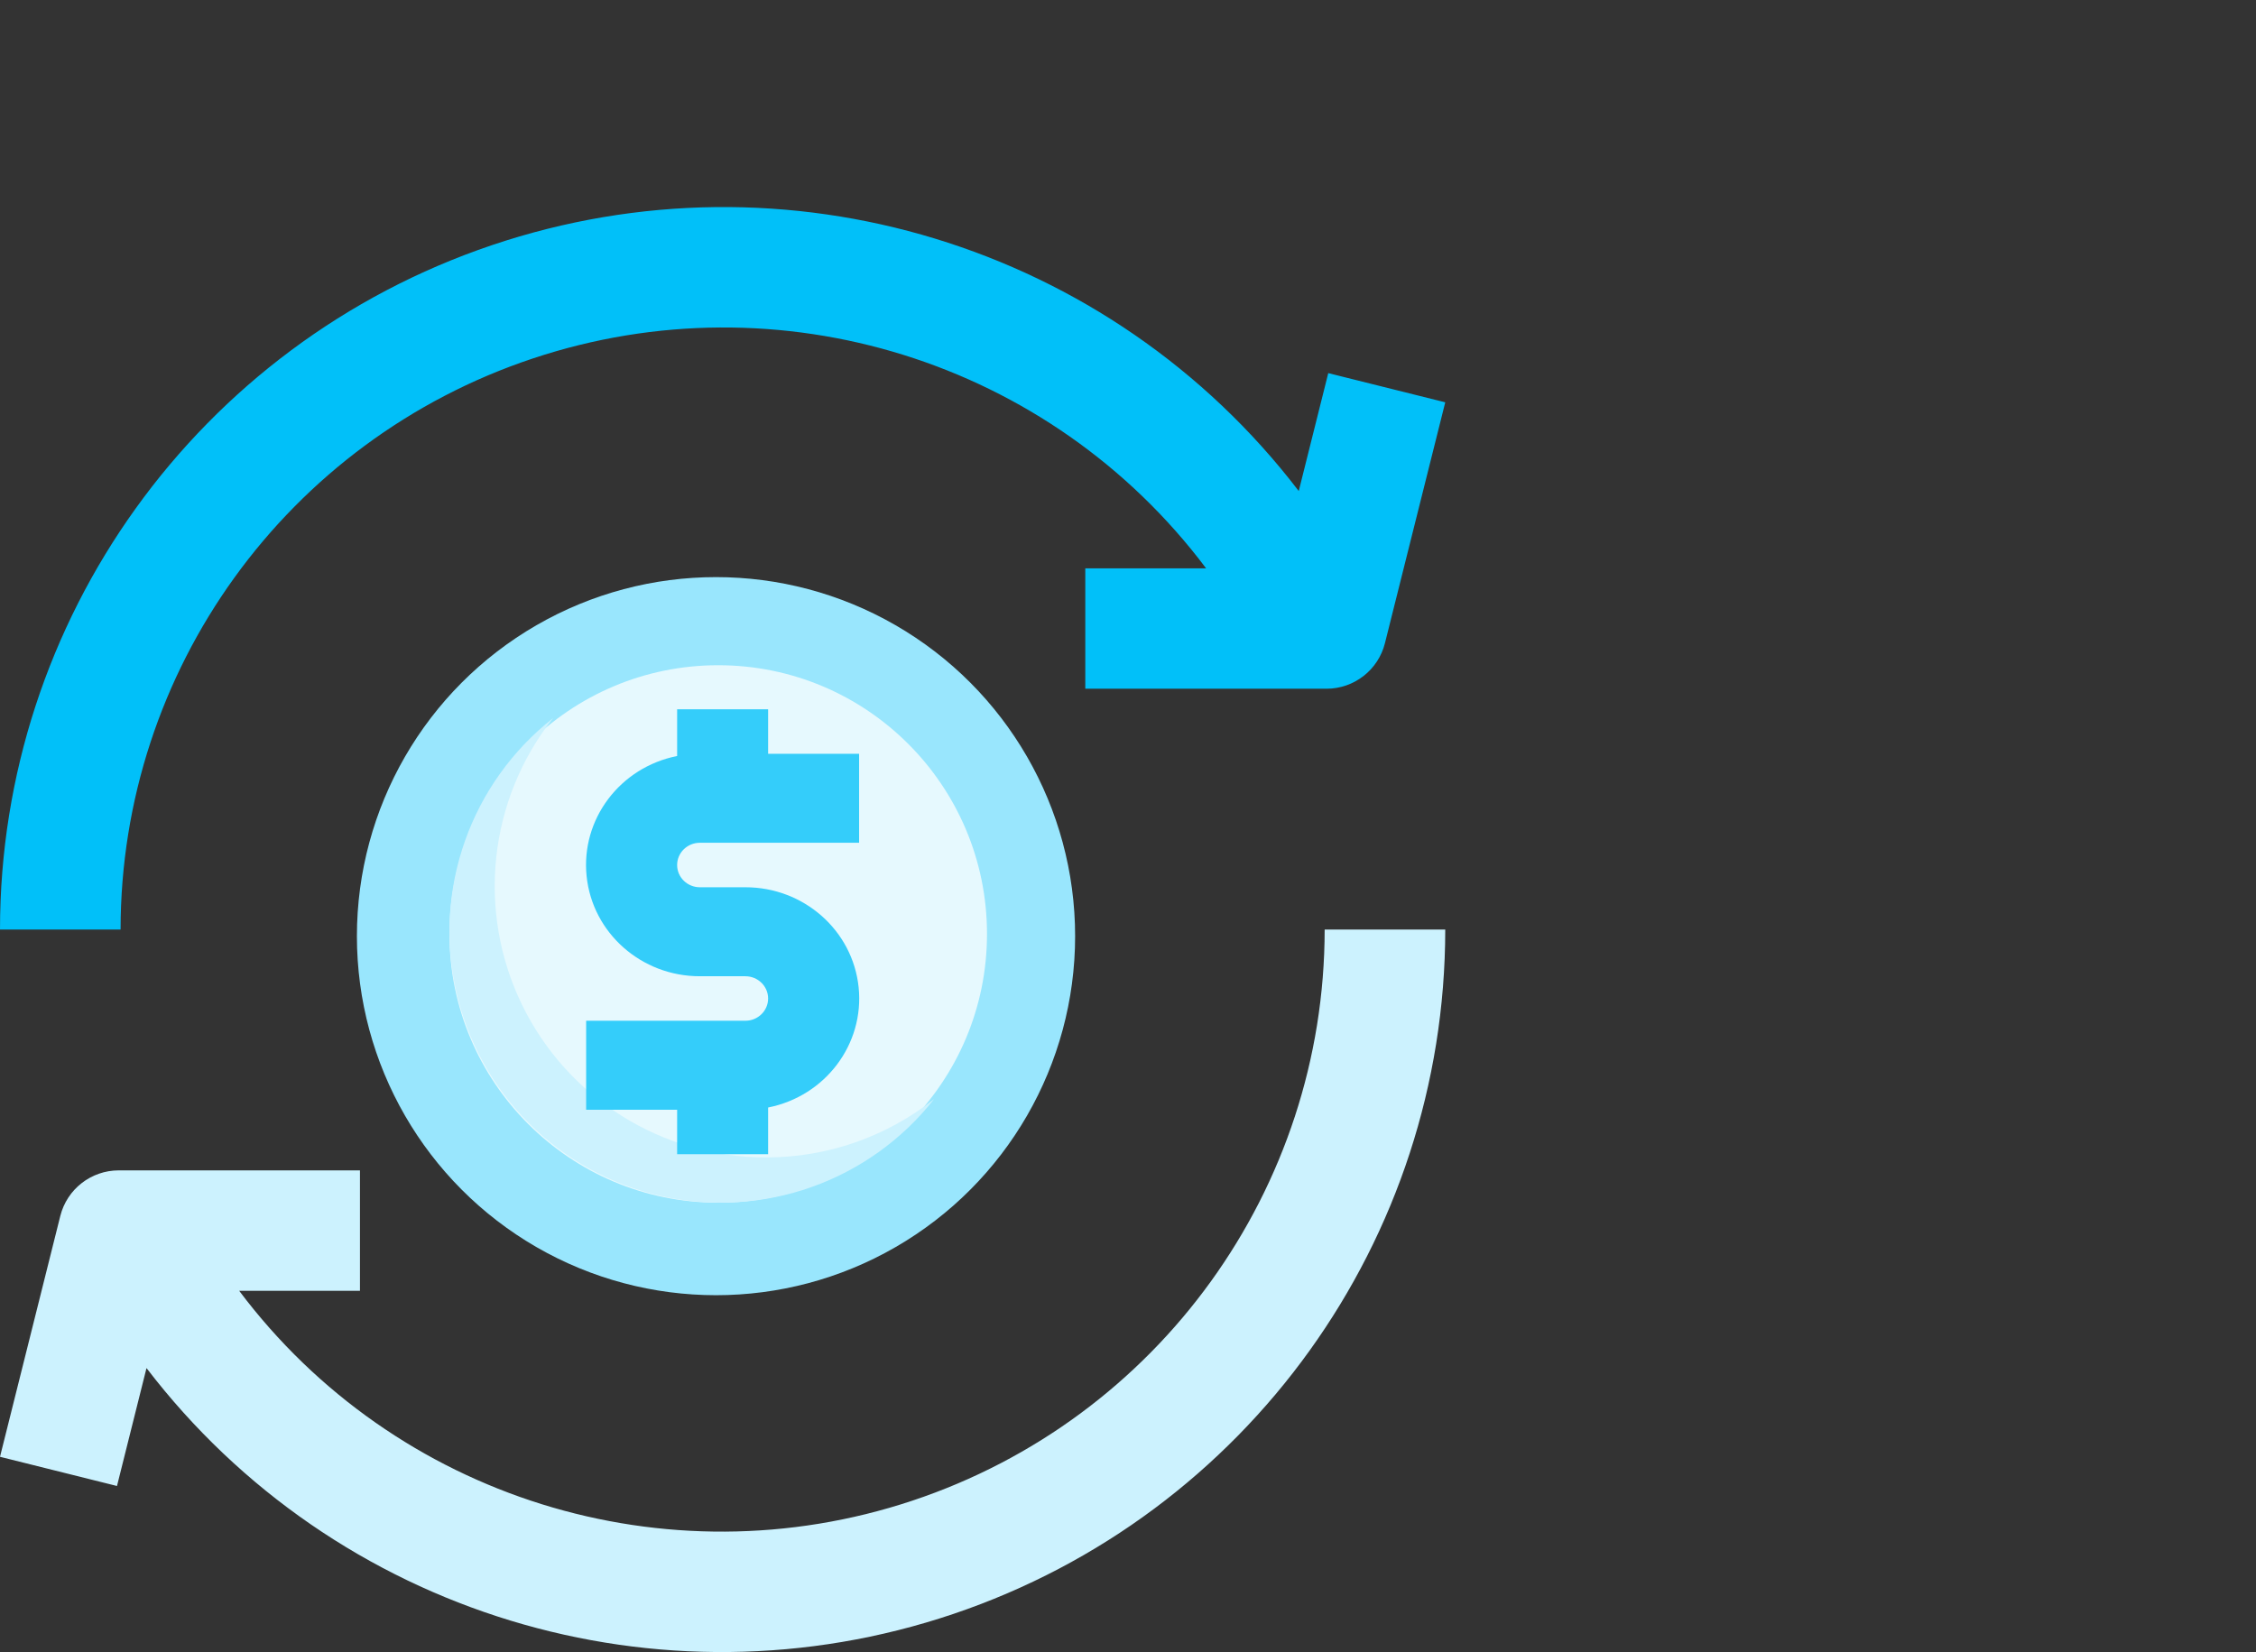 <?xml version="1.0" encoding="UTF-8"?>
<svg width="512px" height="375px" viewBox="0 0 512 375" version="1.1" xmlns="http://www.w3.org/2000/svg" xmlns:xlink="http://www.w3.org/1999/xlink">
    <rect x="0" y="0" width="512" height="375" fill="#333333" stroke="none"/>
    <!-- Generator: Sketch 62 (91390) - https://sketch.com -->
    <title>Artboard</title>
    <desc>Created with Sketch.</desc>
    <g id="Artboard" stroke="none" stroke-width="1" fill="none" fill-rule="evenodd">
        <g id="6" transform="translate(0, 47)" fill-rule="nonzero">
            <path d="M301.45,37.694 L294.75,64.46 C252.001,8.575 178.336,-13.875 111.628,8.653 C44.919,31.181 0.015,93.673 0,164 L27.367,164 C27.382,105.174 65.081,52.954 120.963,34.355 C176.844,15.756 238.374,34.949 273.722,82.005 L246.307,82.005 L246.307,109.337 L301.041,109.337 C307.32,109.337 312.794,105.069 314.316,98.985 L328,44.322 L301.45,37.694 Z" id="Path" fill="#01C0F9"></path>
            <path d="M300.633,164 C300.618,222.826 262.919,275.046 207.037,293.645 C151.156,312.244 89.626,293.051 54.278,245.995 L81.693,245.995 L81.693,218.663 L26.959,218.663 C20.68,218.663 15.206,222.931 13.684,229.015 L0,283.678 L26.55,290.306 L33.25,263.54 C75.999,319.425 149.664,341.875 216.372,319.347 C283.081,296.819 327.985,234.327 328,164 L300.633,164 Z" id="Path" fill="#CCF2FE"></path>
        </g>
        <g id="001-growth" transform="translate(81, 131)" fill-rule="nonzero">
            <circle id="Oval" fill="#99E6FD" cx="81.5" cy="81.5" r="81.5"></circle>
            <circle id="Oval" fill="#E6F9FE" cx="82" cy="81" r="61"></circle>
            <path d="M92.897,131.724 C69.291,131.744 47.751,118.265 37.449,97.026 C27.146,75.787 29.894,50.527 44.523,32 C25.846,46.685 17.281,70.803 22.515,93.979 C27.748,117.154 45.846,135.252 69.021,140.485 C92.197,145.719 116.315,137.154 131,118.477 C120.157,127.065 106.728,131.734 92.897,131.724 L92.897,131.724 Z" id="Path" fill="#CCF2FE"></path>
            <path d="M77.838,60.3 L113.973,60.3 L113.973,40.1 L93.324,40.1 L93.324,30 L72.676,30 L72.676,40.605 C59.681,43.186 50.8,54.981 52.132,67.888 C53.465,80.794 64.578,90.613 77.838,90.6 L88.162,90.6 C91.013,90.6 93.324,92.861 93.324,95.65 C93.324,98.439 91.013,100.7 88.162,100.7 L52.027,100.7 L52.027,120.9 L72.676,120.9 L72.676,131 L93.324,131 L93.324,120.395 C106.319,117.814 115.2,106.019 113.868,93.112 C112.535,80.206 101.422,70.387 88.162,70.4 L77.838,70.4 C74.987,70.4 72.676,68.139 72.676,65.35 C72.676,62.561 74.987,60.3 77.838,60.3 Z" id="Path" fill="#34CDFA"></path>
        </g>
    </g>
</svg>